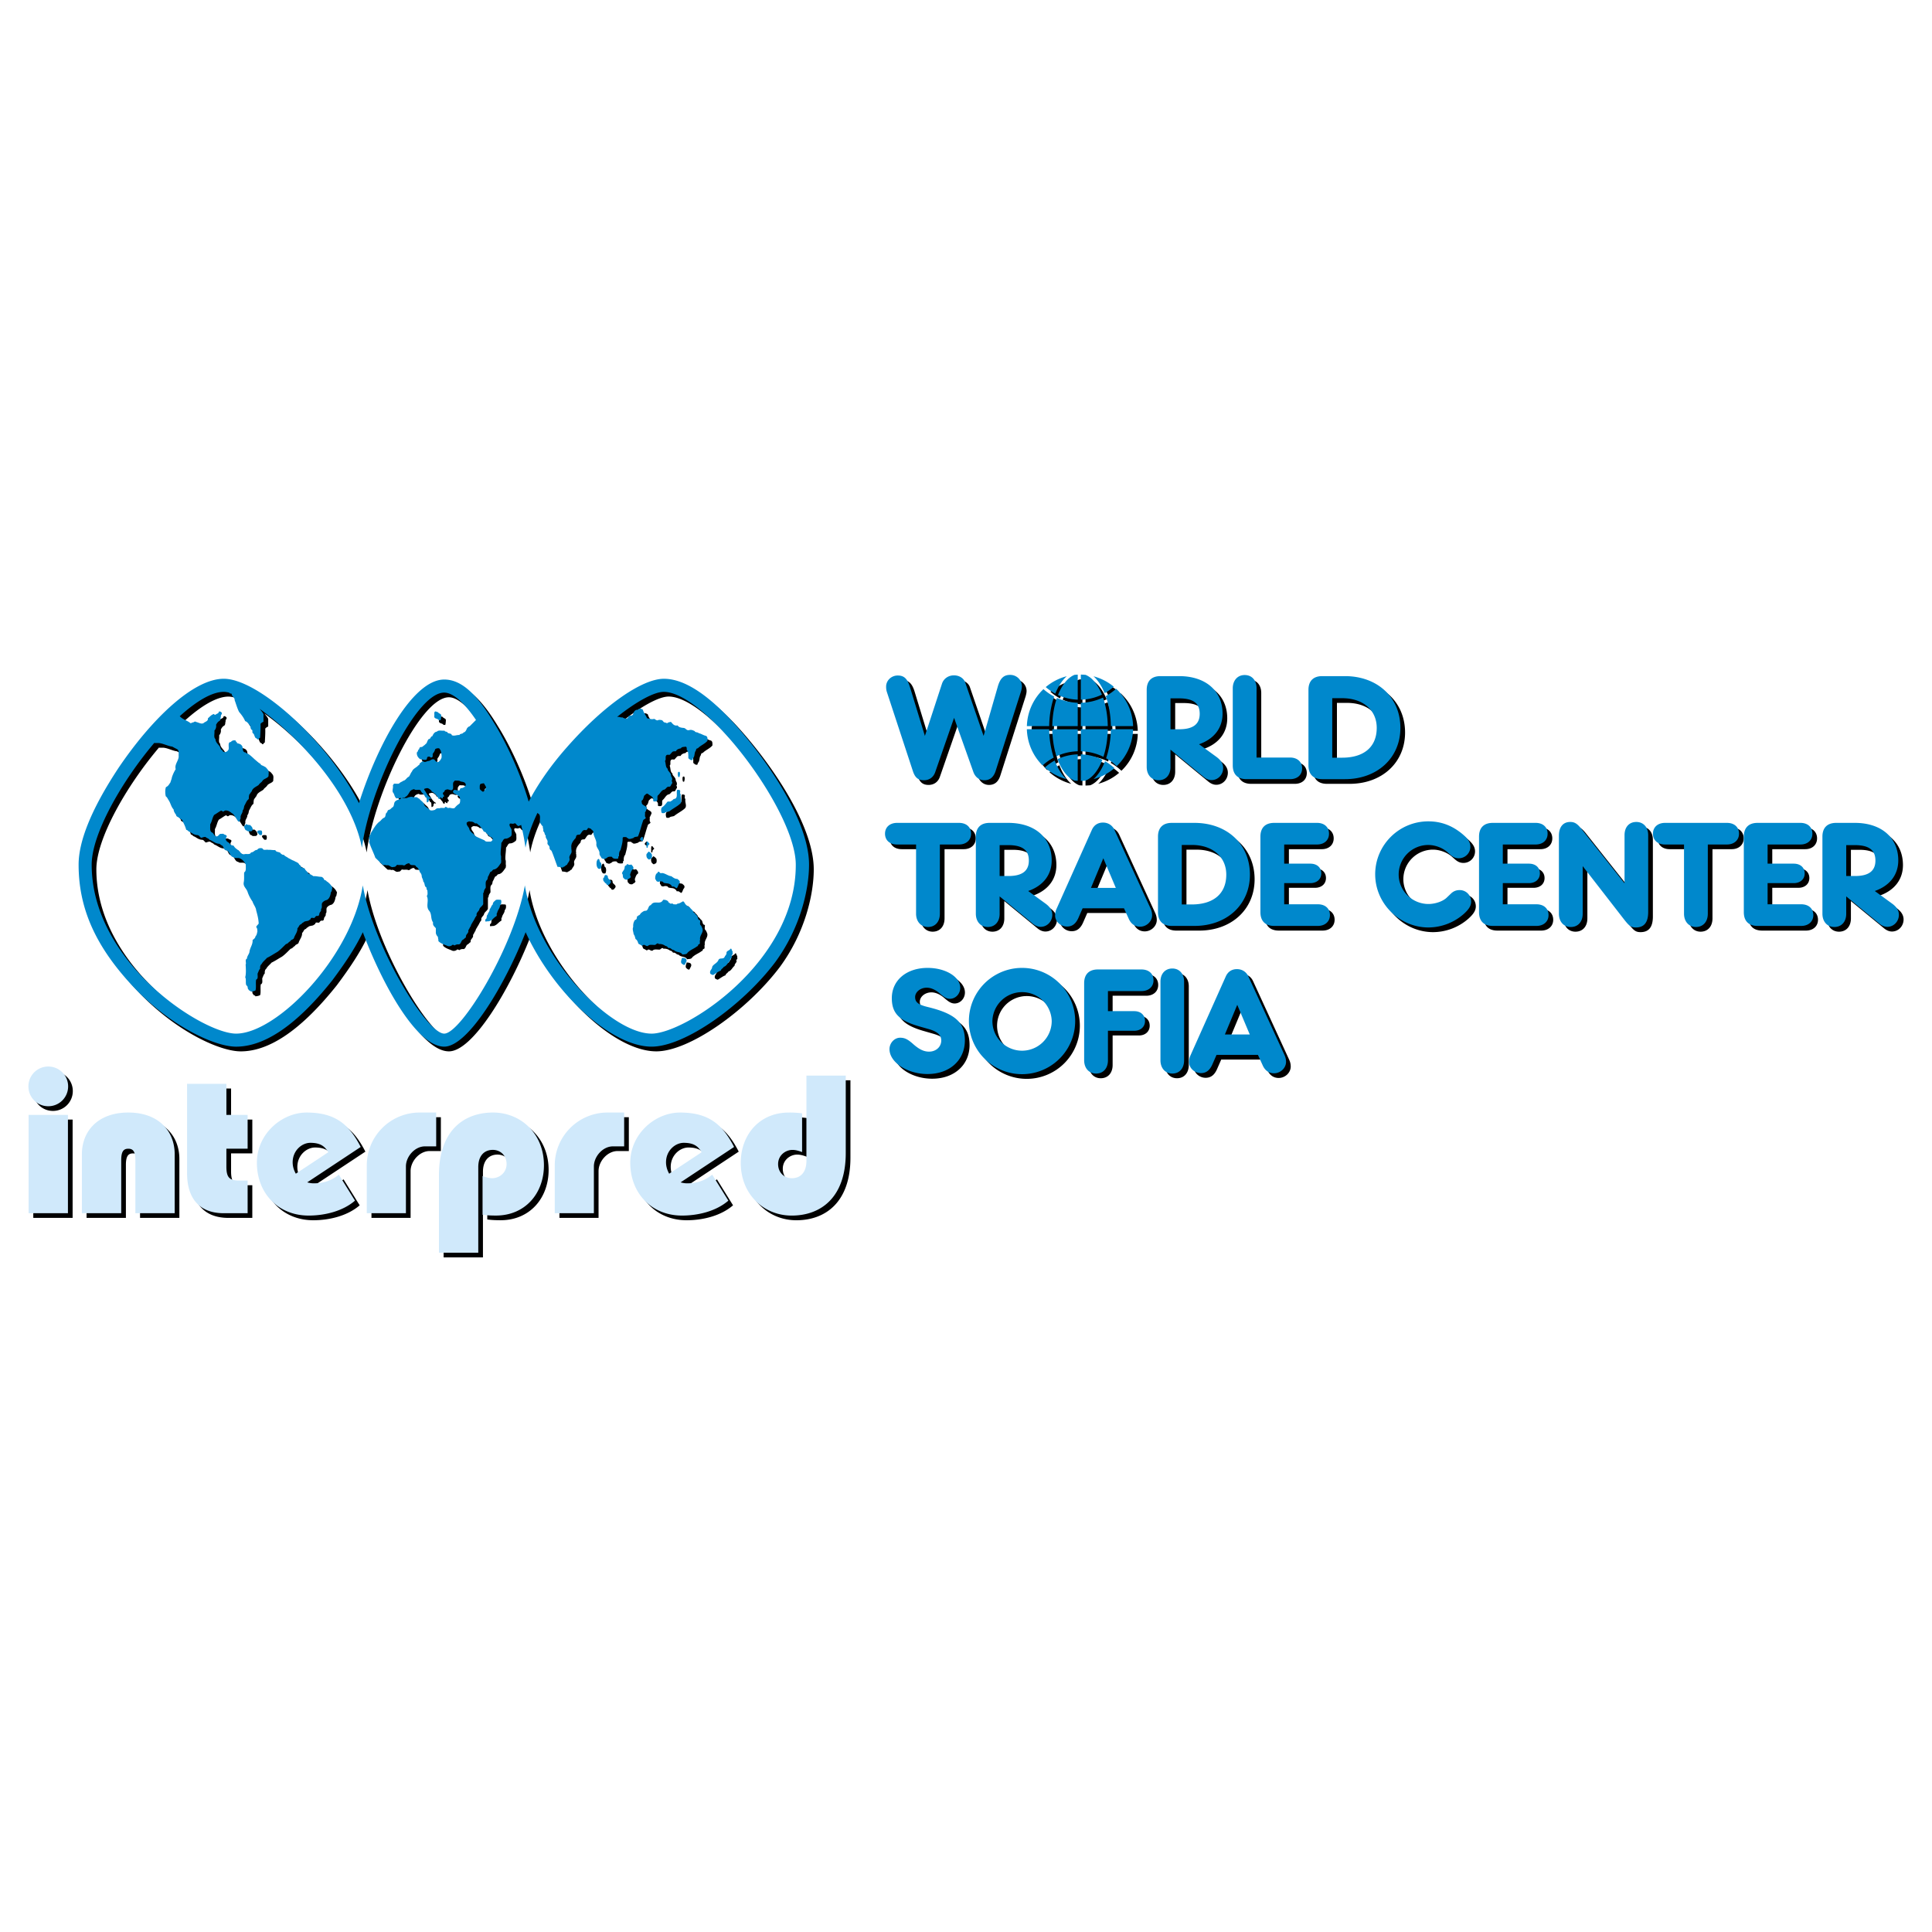 <svg xmlns="http://www.w3.org/2000/svg" width="2500" height="2500" viewBox="0 0 192.756 192.756"><g fill-rule="evenodd" clip-rule="evenodd"><path fill="#fff" d="M0 0h192.756v192.756H0V0z"/><path d="M98.6 73.888l-1.834-5.333c-.154-.432-.601-.709-1.125-.709-.555 0-1.018.324-1.187.817l-1.711 5.225-1.479-4.84c-.264-.878-.602-1.186-1.234-1.186s-1.156.493-1.156 1.11c0 .169.016.354.077.539l2.589 7.876c.216.663.524.925 1.11.925.54 0 .956-.309 1.125-.817l1.881-5.41 1.926 5.41c.186.509.586.817 1.094.817.555 0 .926-.309 1.125-.925l2.529-7.922c.045-.169.092-.354.092-.524 0-.632-.525-1.14-1.172-1.14s-1.002.339-1.248 1.217l-1.402 4.87zM117.248 76.986c0 .817-.477 1.326-1.186 1.326s-1.188-.54-1.188-1.326v-7.691c0-.894.494-1.372 1.373-1.372h1.863c2.637 0 4.332 1.464 4.332 3.745 0 1.434-.848 2.528-2.344 3.052l1.759 1.28c.432.324.646.678.646 1.095 0 .663-.508 1.202-1.154 1.202-.277 0-.541-.108-.818-.339l-3.283-2.697v1.725zm.879-3.761c1.373 0 2.035-.508 2.035-1.541 0-1.063-.662-1.541-2.08-1.541h-.834v3.082h.879zM125.834 76.046v-6.905c0-.817-.479-1.326-1.188-1.326s-1.186.54-1.186 1.326v7.691c0 .894.492 1.372 1.371 1.372h4.346c.74 0 1.203-.432 1.203-1.079s-.479-1.079-1.203-1.079h-3.343zM131.014 69.295c0-.894.492-1.372 1.371-1.372h2.266c3.252 0 5.533 2.127 5.533 5.163 0 2.99-2.297 5.117-5.533 5.117h-2.266c-.895 0-1.371-.493-1.371-1.372v-7.536zm3.359 6.766c2.188 0 3.453-1.079 3.453-2.975 0-1.772-1.373-2.959-3.438-2.959h-1.002v5.934h.987zM94.238 84.723h1.911c.709 0 1.203-.431 1.203-1.079 0-.647-.463-1.079-1.203-1.079h-6.181c-.725 0-1.202.432-1.202 1.079s.462 1.079 1.202 1.079h1.896v6.905c0 .786.493 1.326 1.187 1.326.709 0 1.187-.508 1.187-1.326v-6.905zM100.201 91.628c0 .817-.477 1.326-1.186 1.326s-1.188-.54-1.188-1.326v-7.691c0-.894.494-1.372 1.373-1.372h1.865c2.635 0 4.33 1.464 4.33 3.745 0 1.434-.848 2.528-2.344 3.052l1.758 1.279c.432.323.648.678.648 1.094 0 .663-.51 1.203-1.156 1.203-.277 0-.541-.108-.818-.339l-3.283-2.697v1.726h.001zm.879-3.76c1.373 0 2.035-.509 2.035-1.541 0-1.064-.662-1.542-2.08-1.542h-.834v3.083h.879zM184.666 91.628c0 .817-.479 1.326-1.188 1.326s-1.188-.54-1.188-1.326v-7.691c0-.894.494-1.372 1.373-1.372h1.865c2.635 0 4.33 1.464 4.33 3.745 0 1.434-.848 2.528-2.342 3.052l1.756 1.279c.432.323.648.678.648 1.094 0 .663-.51 1.203-1.156 1.203-.277 0-.539-.108-.816-.339l-3.283-2.697v1.726h.001zm.879-3.76c1.371 0 2.033-.509 2.033-1.541 0-1.064-.662-1.542-2.08-1.542h-.832v3.083h.879zM108.479 91.089l-.432.987c-.262.57-.615.832-1.125.832-.646 0-1.186-.509-1.186-1.109 0-.216.045-.447.154-.679l3.514-7.86c.215-.478.6-.725 1.109-.725.508 0 .924.262 1.141.725l3.607 7.845c.107.231.152.462.152.678 0 .616-.555 1.141-1.201 1.141-.51 0-.91-.277-1.141-.817l-.463-1.017h-4.129v-.001zm2.066-4.994l-1.234 2.959h2.482l-1.248-2.959zM116 83.938c0-.894.494-1.372 1.373-1.372h2.266c3.252 0 5.533 2.127 5.533 5.163 0 2.99-2.297 5.117-5.533 5.117h-2.266c-.895 0-1.373-.493-1.373-1.372v-7.536zm3.361 6.766c2.188 0 3.451-1.079 3.451-2.975 0-1.772-1.371-2.959-3.438-2.959h-1v5.934h.987zM128.594 84.723h3.281c.709 0 1.188-.431 1.188-1.079 0-.647-.463-1.079-1.188-1.079h-4.283c-.879 0-1.373.478-1.373 1.372v7.537c0 .879.479 1.372 1.373 1.372h4.361c.709 0 1.201-.431 1.201-1.079s-.461-1.079-1.201-1.079h-3.359v-2.111h2.604c.648 0 1.094-.385 1.094-.971s-.43-.972-1.094-.972h-2.604v-1.911zM137.672 87.698c0 2.897 2.404 5.302 5.316 5.302a5.37 5.37 0 0 0 3.529-1.356c.51-.462.725-.817.725-1.218 0-.647-.508-1.156-1.141-1.156a1.19 1.19 0 0 0-.893.37l-.402.385c-.4.385-1.17.632-1.818.632-1.633 0-2.975-1.326-2.975-2.944a2.954 2.954 0 0 1 2.943-2.944c.693 0 1.434.278 1.928.724l.262.231c.293.262.539.37.863.37a1.15 1.15 0 0 0 1.156-1.141c0-.462-.232-.817-.832-1.31-1.018-.832-2.111-1.233-3.361-1.233-2.927.002-5.3 2.375-5.3 5.288zM150.402 84.723h3.283c.709 0 1.188-.431 1.188-1.079 0-.647-.463-1.079-1.188-1.079H149.4c-.879 0-1.371.478-1.371 1.372v7.537c0 .879.477 1.372 1.371 1.372h4.361c.709 0 1.203-.431 1.203-1.079s-.463-1.079-1.203-1.079h-3.359v-2.111h2.605c.646 0 1.094-.385 1.094-.971s-.432-.972-1.094-.972h-2.605v-1.911zM162.547 88.592l-4.314-5.441c-.416-.524-.678-.678-1.109-.678-.709 0-1.125.509-1.125 1.372v7.783c0 .786.477 1.326 1.186 1.326s1.188-.508 1.188-1.326v-4.747l4.176 5.379c.463.585.664.74 1.127.74.832 0 1.232-.508 1.232-1.556v-7.661c0-.786-.479-1.31-1.188-1.31s-1.172.509-1.172 1.31v4.809h-.001zM170.855 84.723h1.912c.709 0 1.201-.431 1.201-1.079 0-.647-.463-1.079-1.201-1.079h-6.182c-.725 0-1.201.432-1.201 1.079s.461 1.079 1.201 1.079h1.896v6.905c0 .786.492 1.326 1.186 1.326.709 0 1.188-.508 1.188-1.326v-6.905zM176.82 84.723h3.283c.709 0 1.186-.431 1.186-1.079 0-.647-.461-1.079-1.186-1.079h-4.285c-.879 0-1.371.478-1.371 1.372v7.537c0 .879.477 1.372 1.371 1.372h4.361c.709 0 1.203-.431 1.203-1.079s-.463-1.079-1.203-1.079h-3.359v-2.111h2.605c.646 0 1.094-.385 1.094-.971s-.432-.972-1.094-.972h-2.605v-1.911zM93.02 97.035c-2.112 0-3.576 1.232-3.576 3.02 0 1.496.724 2.236 2.712 2.807l1.017.293c.833.246 1.203.584 1.203 1.125 0 .631-.524 1.109-1.218 1.109-.524 0-1.002-.23-1.619-.787-.508-.445-.817-.6-1.264-.6-.57 0-1.063.523-1.063 1.139 0 1.311 1.772 2.482 3.792 2.482 2.204 0 3.729-1.371 3.729-3.359 0-1.789-.971-2.666-3.714-3.33-.94-.23-1.249-.477-1.249-.986 0-.508.524-.939 1.156-.939.385 0 .802.17 1.202.492.354.293.678.617 1.11.617.57 0 1.033-.494 1.033-1.094.001-1.096-1.463-1.989-3.251-1.989z"/><path d="M107.738 102.336a5.301 5.301 0 1 1-5.301-5.301 5.3 5.3 0 0 1 5.301 5.301zm-8.259 0a2.96 2.96 0 1 0 5.92.003 2.96 2.96 0 0 0-5.92-.003zM111.006 99.346h3.346c.725 0 1.201-.432 1.201-1.078s-.461-1.078-1.201-1.078h-4.348c-.877 0-1.371.477-1.371 1.371v7.691c0 .785.479 1.324 1.188 1.324s1.186-.508 1.186-1.324v-2.943h2.621c.646 0 1.078-.402 1.078-.973 0-.586-.416-.986-1.078-.986h-2.621v-2.004h-.001zM118.605 98.406c0-.785-.479-1.311-1.172-1.311-.709 0-1.186.51-1.186 1.311v7.846c0 .785.477 1.324 1.186 1.324.693 0 1.172-.508 1.172-1.324v-7.846zM121.842 105.713l-.432.986c-.262.57-.615.832-1.125.832-.646 0-1.188-.51-1.188-1.109 0-.217.047-.447.154-.68l3.516-7.859c.215-.479.6-.725 1.109-.725.508 0 .924.262 1.141.725l3.605 7.846c.109.23.154.461.154.678 0 .615-.555 1.141-1.201 1.141-.51 0-.91-.277-1.141-.818l-.463-1.016h-4.129v-.001zm2.066-4.994l-1.234 2.959h2.482l-1.248-2.959zM105.973 76.206c.254.682.592 1.253.994 1.657.229.228.465.388.709.484.105.011.211.017.318.021V75.73a5.104 5.104 0 0 0-2.021.476zM110.406 69.77c-.246-.608-.559-1.121-.93-1.491a2.098 2.098 0 0 0-.699-.48 5.296 5.296 0 0 0-.477-.027v2.503a5.143 5.143 0 0 0 2.106-.505zM109.568 67.943c.043.038.086.076.127.118.391.392.723.93.982 1.566.328-.183.631-.402.91-.649a5.277 5.277 0 0 0-2.019-1.035zM110.99 73.223h-2.689v2.198a5.413 5.413 0 0 1 2.252.554c.265-.798.424-1.741.437-2.752zM111.299 73.223c-.016 1.047-.184 2.043-.473 2.896a5.53 5.53 0 0 1 1.057.781 5.29 5.29 0 0 0 1.633-3.677h-2.217zM105.145 72.915c.016-1.086.197-2.097.5-2.951a5.454 5.454 0 0 1-1.072-.741 5.292 5.292 0 0 0-1.654 3.692h2.226zM105.146 73.223h-2.229a5.29 5.29 0 0 0 1.566 3.614c.336-.305.709-.57 1.111-.784-.276-.838-.434-1.81-.448-2.83zM108.301 70.583v2.332h2.689c-.016-1.038-.184-2.021-.475-2.853a5.426 5.426 0 0 1-2.214.521zM110.719 76.413c-.266.68-.611 1.255-1.023 1.668a3.492 3.492 0 0 1-.129.119 5.283 5.283 0 0 0 2.086-1.092 5.125 5.125 0 0 0-.934-.695zM106.748 78.081c-.426-.427-.781-1.025-1.051-1.736a5.147 5.147 0 0 0-.988.702 5.305 5.305 0 0 0 2.172 1.157 4.967 4.967 0 0 1-.133-.123zM110.449 76.268a5.116 5.116 0 0 0-2.148-.538v2.642c.162-.003.322-.012.48-.028.68-.272 1.27-1.028 1.668-2.076zM111.822 69.185a5.496 5.496 0 0 1-1.031.736c.311.875.49 1.907.508 2.994h2.217a5.288 5.288 0 0 0-1.694-3.73zM105.873 75.917a5.41 5.41 0 0 1 2.121-.495v-2.199h-2.541c.016.973.162 1.897.42 2.694zM105.752 69.674c.299-.739.691-1.338 1.146-1.739-.783.2-1.496.576-2.096 1.082.294.256.612.477.95.657zM107.994 70.582a5.42 5.42 0 0 1-2.078-.484c-.283.824-.447 1.794-.463 2.817h2.541v-2.333zM107.674 67.796c-.244.097-.48.256-.707.482-.377.378-.695.904-.943 1.529a5.127 5.127 0 0 0 1.971.465v-2.499a8.212 8.212 0 0 0-.321.023zM7.245 121.51v-9.809H3.321v9.809h3.924zM5.283 106.875a1.976 1.976 0 0 0-1.981 1.982c0 1.098.883 1.98 1.981 1.98a1.976 1.976 0 0 0 1.981-1.98 1.976 1.976 0 0 0-1.981-1.982zM12.561 121.51v-5.277c0-.863.215-1.158.706-1.158.49 0 .706.295.706 1.158v5.277h3.923v-5.885c0-2.275-1.569-4.16-4.629-4.16-3.061 0-4.63 1.885-4.63 4.16v5.885h3.924zM25.174 111.701h-2.119v-3.1h-3.923v8.906c0 2.805 1.491 4.002 3.648 4.002h2.393v-3.258h-.823c-.98 0-1.295-.293-1.295-1.393v-1.785h2.119v-3.372zM31.765 118.527c.941 0 1.727-.236 2.511-.863l1.609 2.59c-1.197 1.039-2.982 1.49-4.629 1.49-3.021 0-5.159-2.217-5.159-5.277 0-2.883 2.491-5.002 4.963-5.002 2.864 0 4.237 1.178 5.395 3.434l-5.336 3.531c.195.058.411.097.646.097zm1.452-3.099c-.333-.568-.746-.941-1.785-.941-.843 0-1.766.766-1.766 1.941 0 .412.118.785.314 1.139l3.237-2.139zM42.338 111.465a5.266 5.266 0 0 0-5.276 5.277v4.768h3.903v-4.67c0-.98.883-2 1.903-2h1.118v-3.375h-1.648zM48.184 125.451v-8.531c0-1.178.628-1.727 1.451-1.727.746 0 1.374.549 1.374 1.412 0 .883-.746 1.412-1.432 1.412-.333 0-.647-.098-.961-.215v3.863c.412.059.824.078 1.333.078 2.904 0 4.787-2.197 4.787-5.021 0-3.139-2.295-5.258-5.081-5.258-2.923 0-5.395 1.824-5.395 6.238v7.748h3.924v.001zM61.092 111.465a5.267 5.267 0 0 0-5.277 5.277v4.768h3.903v-4.67c0-.98.883-2 1.903-2h1.118v-3.375h-1.647zM69.017 118.527c.942 0 1.726-.236 2.511-.863l1.608 2.59c-1.196 1.039-2.982 1.49-4.63 1.49-3.021 0-5.159-2.217-5.159-5.277 0-2.883 2.491-5.002 4.963-5.002 2.864 0 4.237 1.178 5.394 3.434l-5.335 3.531c.196.058.412.097.648.097zm1.451-3.099c-.333-.568-.745-.941-1.785-.941-.844 0-1.765.766-1.765 1.941 0 .412.118.785.314 1.139l3.236-2.139zM80.924 107.777v8.514c0 1.178-.627 1.727-1.452 1.727-.745 0-1.373-.549-1.373-1.412 0-.883.746-1.412 1.432-1.412.334 0 .647.098.962.215v-3.863a8.905 8.905 0 0 0-1.334-.08c-2.903 0-4.787 2.197-4.787 5.021 0 3.139 2.295 5.258 5.081 5.258 2.923 0 5.395-1.824 5.395-6.238v-7.729h-3.924v-.001zM74.826 73.936c-3.295-3.985-5.977-5.747-8.123-5.747-2.146 0-5.977 2.605-9.731 6.896-1.686 1.916-2.912 3.755-3.755 5.364-.919-3.142-2.375-6.13-3.525-7.969-1.839-3.065-3.371-4.214-4.904-4.214-3.142 0-6.667 6.513-8.506 12.337-3.142-6.207-10.038-12.414-13.486-12.414-2.989 0-7.127 3.908-10.498 8.889-2.836 4.291-3.985 7.433-3.985 9.655 0 4.368 1.686 8.276 5.748 12.49 3.678 3.756 7.892 5.672 9.961 5.672 2.529 0 5.67-1.686 9.579-6.59 1.379-1.84 2.375-3.373 3.065-4.829 1.916 5.135 5.364 11.418 8.123 11.418 2.376 0 6.054-6.131 8.123-11.418 2.759 6.053 8.506 11.418 12.567 11.418 3.295 0 9.042-4.062 12.337-8.43 2.529-3.448 3.372-7.28 3.372-9.732-.002-3.907-3.374-9.194-6.362-12.796zm-26.388 4.722c.127.021.273-.105.357.021.042.168.21.231.147.463-.147.063-.105.378-.357.294-.084-.105-.273-.168-.252-.357 0-.169-.021-.316.105-.421zm-.126 4.162c.042.147.189.168.21.315.168.084.126.336.357.336.231.189.336.441.63.525.021.084.126.084.126.168 0 .126-.105.189-.189.273-.21-.021-.525.063-.63-.126-.315-.147-.652-.273-.946-.441-.168-.273-.525-.379-.589-.736-.084-.21-.294-.315-.252-.589.084-.084.252-.168.357-.105a.554.554 0 0 1 .483.189c.254-.082.254.149.443.191zm17.165 20.772c-4.061 0-11.494-7.586-12.644-14.79-1.073 6.13-6.36 14.79-8.046 14.79-1.762 0-7.05-8.66-8.123-14.79-1.149 7.204-8.583 14.79-12.644 14.79-3.295 0-14.407-7.051-14.407-16.859 0-3.032 2.949-8.256 6.26-12.162 0 .01.001.019-.001.029h.442c.441.042.924.315 1.345.357.168.105.315.168.504.273.168.126.126.379.126.61.063.483-.441.862-.294 1.367a3.674 3.674 0 0 0-.379.82c-.021.168-.105.336-.147.505-.126.168-.21.378-.441.462-.105.252-.084.672-.021.925.126.084.189.231.252.336.231.315.273.715.526.967.021.231.147.399.252.546 0 .168.168.189.272.273.105.042.189.168.273.189.084.042.105.126.126.21.126.252.252.505.336.82.168.021.21.188.378.21.21.126.42.294.714.315.21 0 .253.189.4.273.126-.021.252-.105.441-.084.105.126.294.126.378.273.357.127.567.379.946.4.147.021.189.147.336.189.168.147.147.484.463.484.315.147.315.63.673.672.147.168.504 0 .672.147.252.105.42.357.547.589-.021.294.063.652-.168.777-.021.337.021.694-.042.988-.084.441.294.61.4 1.009.125.357.294.652.483.925.083.294.336.567.357.862.126.462.231.841.252 1.325-.084.125-.211.21-.252.357.126.105.105.252.126.42-.042.168-.063.379-.189.483-.021.168-.147.273-.294.379.042.462-.273.756-.316 1.219-.062.231-.231.378-.252.651-.21.085-.063.357-.105.548h-.021c.021.398.063.945-.042 1.303.126.211 0 .609.126.82.189.062.063.357.231.42 0 .125.189.062.189.189.189-.021.357-.043.483-.127.084-.314 0-.736.063-1.072.231-.084.126-.398.147-.609.084-.168.126-.357.252-.482-.021-.189.021-.379.147-.463.126-.252.357-.4.525-.609.357-.169.694-.4 1.03-.589.336-.231.631-.567.883-.799.189-.021.252-.21.42-.273.063-.189.336-.147.379-.357.105-.315.357-.568.336-.946.147-.105.147-.294.315-.379.126-.021.126-.168.252-.168.105-.168.357-.147.547-.21.042-.062.189-.084.21-.189.042-.168.252-.042.378-.084.084-.083.126-.231.316-.189.125 0 .147-.105.167-.189 0-.21.231-.252.168-.505.168-.147 0-.504.147-.651a.77.77 0 0 1 .442-.252c.273-.147.357-.484.399-.778.126-.105.084-.294.147-.42-.105-.294-.336-.526-.589-.673-.063-.147-.252-.063-.252-.231-.062-.084-.147-.189-.273-.21-.273 0-.484-.084-.778-.063a2.096 2.096 0 0 0-.525-.273c-.063-.21-.294-.294-.337-.483-.062-.063-.189-.042-.252-.126-.21.042-.105-.231-.294-.253-.084-.252-.357-.273-.525-.399-.21-.063-.379-.189-.567-.273-.147-.126-.337-.168-.463-.336-.126.042-.189-.063-.273-.084-.084-.252-.462-.105-.567-.378-.231.021-.463-.042-.673-.021-.272-.063-.483.105-.609-.147-.21-.063-.42-.021-.525.147-.273 0-.337.252-.609.252-.105.273-.484.105-.694.189a.45.45 0 0 1-.399-.231c-.189-.231-.504-.336-.631-.61-.105-.063-.273-.042-.357-.147-.084-.21-.336-.21-.42-.441-.063-.147.042-.252.084-.378-.042-.105-.168-.147-.273-.168-.063-.126-.252-.042-.378-.062-.147.062-.21.273-.399.252-.231-.042-.231-.273-.399-.379-.294-.104-.189-.504-.21-.819.189-.315.21-.673.399-.946.231-.126.441-.294.673-.42.063-.021.105.021.147.063.147.083.189-.105.315-.084.336-.021.504.21.735.336.21.231.336.504.526.757.252.105.126-.231.252-.294-.084-.357.21-.504.189-.799.126-.126.126-.294.168-.462.147-.231.21-.505.442-.672.021-.189 0-.379.105-.526.084-.042.084-.168.189-.231.084-.357.442-.462.694-.652.105-.189.294-.252.399-.441.147-.189.484-.231.588-.441 0-.273.063-.442-.062-.631-.105-.126-.21-.294-.378-.336-.105-.105-.316-.084-.358-.252-.504-.294-.841-.778-1.282-1.031-.147 0-.168-.147-.295-.126-.294-.105-.125-.504-.294-.672-.105-.168-.315-.189-.483-.252.021-.147-.147-.105-.126-.252-.168-.042-.357-.021-.483.147-.357 0-.147.526-.231.757-.084.147-.21.252-.378.252-.084-.021-.231-.042-.231-.189-.126-.021-.168-.126-.21-.252-.105-.295-.484-.484-.484-.862-.21-.168-.062-.568-.104-.841a.689.689 0 0 0 .168-.589c.104-.168.168-.294.336-.378.147-.105.084-.315.147-.441-.042-.189.147-.21.084-.379-.063-.063-.147-.168-.294-.105 0 .189-.21.189-.315.295-.063.042-.147 0-.168-.063-.253.063-.421.273-.61.441.042.294-.273.315-.42.463-.231.147-.505-.063-.757-.105-.147-.126-.189.063-.358.042-.042.042-.126.063-.189.084-.314-.277-.773-.36-1.08-.703 1.635-1.481 3.198-2.429 4.386-2.429.164 0 .354.03.563.085.022.124.188.041.23.125.021.273.315.336.294.609.147.399.252.799.441 1.178.231.273.462.567.61.925.231.063.315.273.483.421.063.126.042.294.126.42.189.021.063.252.147.357.168.084.147.295.252.421.021.126.168.062.21.189.126.104.147-.127.273-.147.021-.463.063-.946.042-1.388a.693.693 0 0 1 .295-.21v-.764c-.091-.193-.241-.358-.387-.532 3.894 2.757 9.162 8.447 10.211 13.859.767-5.9 5.364-15.479 8.199-15.479.925 0 2.057 1.077 3.181 2.731l-.013.009-.631.63c-.126.021-.189.126-.252.189-.084.189-.147.378-.357.42-.063.168-.336.084-.399.252-.294-.021-.505.126-.757.021-.063-.252-.379-.105-.462-.315-.084-.063-.232-.021-.274-.147-.252.042-.609-.084-.757.105-.252.021-.378.273-.462.462-.189 0-.147.295-.357.273-.105.126-.147.252-.21.42-.105.063-.189.21-.315.252-.063.105-.189.147-.315.126-.063.063-.105.126-.105.21-.147.063-.105.273-.231.315-.042.315.126.547.336.694.189 0 .315.084.525.063.231 0 .063-.315.294-.315.147-.063.168.105.294.084.21-.042.084-.294.147-.4.105-.126.189-.273.231-.441a.506.506 0 0 1 .315-.084c.147-.021.147.147.231.21.042.231.126.462.084.736a.895.895 0 0 1-.315.42c-.21.063-.294-.147-.42-.252-.231-.084-.337.105-.526.147-.168 0-.336.147-.483.084-.189-.126-.273.084-.42.147-.021.084-.042.189-.147.21-.189.231-.526.315-.631.61-.147.168-.189.378-.315.525-.232.084-.294.357-.547.399-.126.105-.336.147-.441.295-.21.021-.294 0-.484 0-.063.042-.063.126-.126.147.063.273-.084.484 0 .715.168.168.147.442.336.589.063.042.147.021.189-.021.105.084.189-.042.295.021v.042c-.21.105-.484.126-.631.336-.105.168-.042.463-.252.546-.105.084-.189.21-.315.231-.126.021-.168.148-.189.253-.231.105-.084.441-.316.547-.209.083-.315.315-.504.42-.378.336-.567.736-.841 1.156.063.147-.168.126-.084.273-.168.147.062.336-.063.525.168.589.441 1.072.63 1.619.252.231.505.504.757.715.105.021.273-.021.357.042.336-.105.379.273.736.147.189.021.21-.147.336-.21.189.063.463-.021.631.063.105.021.189-.063.252-.126.105-.021.231-.147.357-.042.084.273.568 0 .631.294.21.105.315.315.378.547.105.105.168.21.189.378 0 .21.147.315.147.547.147.126.126.357.21.525.189.042.063.273.21.358 0 .189.063.441-.063.567.252.504-.147 1.051.252 1.493.273.357.105.757.378 1.156-.063.273.126.399.273.568v.483a.682.682 0 0 0 .21.379c0 .168.063.273.042.42.252.273.631.357.946.504a.495.495 0 0 0 .462-.126c.105-.021.147.042.21.063a.602.602 0 0 1 .441-.105c.231-.084.189-.336.378-.462.147-.063.189-.189.315-.231-.062-.336.315-.399.231-.715.105-.126.147-.294.252-.42.021-.168.147-.294.21-.441.147-.189.21-.441.378-.61-.084-.315.252-.42.273-.652.084-.189.273-.273.378-.483v-1.114l.063-.063c0-.21.105-.336.189-.462.021-.252-.063-.568.084-.736.126-.084.105-.252.147-.378.105-.147.147-.336.252-.483.168 0 .168-.231.378-.231.315-.084.462-.378.652-.631.042-.063 0-.168.042-.21-.063-.189.021-.441-.063-.61-.021-.441.063-.799.063-1.198.147-.126.168-.378.379-.42.21.021.399-.105.567-.231.147-.126.063-.421.084-.631-.042-.189-.189-.315-.21-.483-.021-.315.294-.063.441-.168.231-.084.21.168.378.21.063.126.168-.042.273-.021.019-.019.04-.037.061-.055.195.799.345 1.567.438 2.282.225-1.158.644-2.329 1.199-3.48a.28.28 0 0 0 .111.097c.252.189.063.63.147.925.126.105.126.231.273.315-.021.189.084.294.042.505.168.083.105.336.252.42-.062.315.253.399.169.736-.021.21.188.231.21.441-.021.168.084.273.189.336.231.525.399 1.093.609 1.619.21-.021.357.063.525.063 0-.021.021-.021.021-.063.189 0 .231-.168.399-.21.063-.231.336-.357.231-.693-.021-.295.294-.42.21-.757.042-.084-.063-.126 0-.189-.084-.441.147-.715.357-.967.104-.063.084-.231.147-.315s.189-.084.316-.084c.21-.147.252-.567.63-.442.063-.021.147-.083.168-.168.063-.126.189 0 .294 0 .084.147.315.189.273.42.042.441.357.736.294 1.177.021.357.357.568.315.904 0 .189.147.273.189.42.063.084.189.084.294.126.084-.021.169-.084.252-.105.084-.147.336-.147.504-.126.105.21.337.21.568.189.147-.021 0-.231.147-.252-.021-.252.021-.484.147-.61.105-.421.231-.799.21-1.198.042-.168.231-.063.358-.105.042.042.042.105.125.084.126.21.399.063.589.021.105-.147.315-.105.462-.168.21-.504.316-1.03.505-1.556.021-.168.252-.147.273-.315-.147-.105-.042-.357-.084-.525.105-.084.084-.21.168-.294.126-.4-.546-.336-.484-.736-.042-.021-.021-.105 0-.147.168-.084.168-.336.253-.505.125-.063.168-.231.357-.168.189.21.61.252.526.673.021.126.189.083.294.083.252-.083.042-.462.189-.609.21-.168.294-.441.547-.547.252-.021.273-.294.504-.315.252.063.231-.231.357-.315.042-.126-.021-.189-.042-.294.105-.084.021-.231.021-.315-.126-.105-.063-.336-.189-.441-.084-.168-.231-.21-.231-.42-.231-.147-.168-.526-.273-.778.147-.126 0-.399.126-.547.063-.105.21-.062.336-.062.126-.105.21-.253.336-.337.105-.021.21-.021.294-.021.084-.189.273-.252.505-.294.062-.168.315-.126.462-.168.146.042.146.168.126.294.189.21.168.526.168.862.105.084.189.189.336.189.084 0 .126-.084.105-.168.21-.168.147-.462.252-.694.105-.105.042-.315.252-.315.273-.294.715-.442.967-.757 0-.189.021-.399-.147-.483-.273-.063-.504-.231-.735-.273-.105-.126-.336-.042-.399-.21-.168-.063-.294-.147-.504-.105-.336.105-.357-.21-.631-.21-.23-.021-.462-.063-.567-.252-.336.084-.483-.147-.652-.337-.126-.021-.168.042-.294.042-.084.168-.252-.021-.378 0-.084-.042-.126-.126-.189-.189-.084-.063-.231-.063-.378-.063-.168.126-.315-.042-.441-.105-.252.084-.504-.021-.715-.063-.126-.315-.357-.568-.42-.862-.105-.042-.252-.147-.357-.063-.126-.021-.126.147-.252.084-.231.042-.337.294-.379.484-.105.105-.231.126-.399.105-.063.084-.063.231-.189.273-.168.042-.336-.021-.463-.105-.189.042-.294-.083-.504-.042-.006-.003-.011-.008-.017-.012 1.946-1.544 3.692-2.489 4.637-2.489 4.215 0 13.181 11.954 13.181 17.241-.005 9.806-11.116 16.857-14.411 16.857zM45.832 79.667c.189.063.357.168.504.315.042.189.084.526-.042.673a1.782 1.782 0 0 0-.462.42c-.231.126-.441-.084-.673.021-.042-.063-.147-.105-.231-.126-.063 0-.063.063-.105.105-.167.021-.378-.042-.504.042-.189-.042-.357.021-.442.146-.168.042-.357.105-.525.021-.147-.189-.462-.294-.568-.547-.063-.273-.315-.357-.462-.567-.105-.042-.168-.105-.273-.168-.147-.021-.337.042-.463-.042-.189 0-.378.042-.525.126-.168 0-.336.021-.463.021.042-.084.252 0 .294-.126.273-.105.357-.399.526-.609a.7.7 0 0 1 .378-.168c.147.189.61-.084.673.21.126.21.357.336.42.589.315 0-.021.819.357.399-.021-.104.021-.168.063-.231.063-.105.168.084.189-.063-.378-.189-.462-.526-.715-.862 0-.126.168-.105.273-.147.21 0 .315.147.463.252-.021.168.189.084.21.231.189.063.273.252.399.379.063.062.042.189.147.21.189.084.021-.21.189-.147.042.042.042.084.105.105.147.021 0-.21.189-.168.084-.147-.168-.21-.084-.421.168-.042.126-.273.294-.273.231-.168.567.252.694-.104.062-.252-.084-.61.126-.736.021-.042.042-.084.105-.084.168.021.399-.021.504.084.21.063.462.042.525.273.084.147-.105.168-.084.273-.147.063-.231.147-.399.126-.084.063-.084.168-.147.231-.21.021-.378-.084-.546-.042 0 .084-.084.084-.084.147.002.106.086.19.17.232z"/><path d="M44.233 72.309c.063.021.168.042.21-.021.021-.147.042-.294.042-.483-.063-.147-.252-.147-.336-.294-.105 0-.147-.063-.252-.063-.168.063-.063.315-.104.462-.022.315.335.21.44.399zM68.263 77.964c.042-.147.084-.357 0-.483-.062-.021-.125 0-.147.042a.78.78 0 0 0 .021.441c.022.042.106.042.126 0zM66.771 81.58c.126-.126.315-.104.483-.167.336-.274.778-.484 1.072-.757.252-.252-.021-.588.063-.946-.126-.042-.042-.231-.063-.357-.063-.105-.189-.084-.294-.084-.126.294.105.778-.252.904-.147-.021-.189.168-.336.189-.062.147-.294.021-.399.105-.147.189-.315.42-.526.546-.126.105-.105.42-.021.567a.6.6 0 0 0 .273 0zM25.417 82.778c-.168 0-.294-.021-.399-.105-.021.147-.21.147-.189.315.063.126.084.336.273.336.084.147.294.062.441.084.063-.063.168-.105.126-.252-.02-.167-.146-.273-.252-.378zM26.195 83.346c-.042.042-.063.084-.042.168.063.084.147.189.231.273.062-.021.147.021.189-.021a.49.49 0 0 0 0-.42.582.582 0 0 0-.378 0zM64.542 84.397c.063-.021.063-.126.105-.168l-.063-.252c-.126-.063-.168.105-.252.168-.042.126.126.189.21.252zM65.068 85.049c.042-.063.021-.168.063-.231.021-.063.168-.084.126-.189-.105-.063-.126-.231-.252-.21-.063.147-.021.336-.042.525 0 .063.021.126.105.105zM65.152 86.184c.126.126.168-.063.294-.042.084-.126.084-.315.042-.462a.855.855 0 0 0-.294-.252 1.446 1.446 0 0 0-.231.273c-.021.231.042.399.189.483zM60.232 86.184c-.021-.042-.105 0-.126.021-.042.063-.084.126-.105.21-.042.273-.021.589.189.736.063-.021.168.021.21-.021a.718.718 0 0 0 .021-.589c-.147-.041-.105-.252-.189-.357zM63.66 87.151c.042-.189-.084-.294-.189-.42-.021 0-.084-.021-.105.021-.084 0-.168 0-.231-.042-.146-.126-.125.147-.294.126-.063.105-.042.252-.105.378-.062.126-.189.231-.21.399.147.126.021.399.189.483.084.126.21.147.378.126.105-.104.273-.126.316-.294-.084-.021-.021-.147-.084-.189.082-.21.124-.462.335-.588zM65.951 88.35c.021.042.084.063.126.084.063 0 .147.021.189-.021a.532.532 0 0 1 .357.042c.042.147.231.105.357.147.252 0 .462.126.547.336.231-.084.294.126.462.147.147-.168.126-.336.273-.483.105-.252-.084-.315-.21-.441-.273 0-.42-.147-.61-.273-.315-.021-.63-.316-.946-.316-.105.042-.189 0-.231-.083-.168-.168-.168.126-.315.147a.89.89 0 0 0-.105.546.439.439 0 0 1 .106.168zM61.116 87.929c-.021-.063-.063-.147-.147-.147-.252-.084-.147.231-.315.294-.021.168 0 .315.126.378.021.147.211.126.231.294.231.084.294-.105.399-.231.063-.272-.316-.294-.294-.588zM50.436 90.242c-.168 0-.378-.042-.504.021-.147.147-.294.21-.294.441-.168.126-.168.336-.315.462.021.231-.168.357-.21.568-.147.084-.021.357-.188.442-.063.042-.042.168-.022.23.042 0 .126.021.126-.021.483.063.652-.357.988-.526.042-.105-.042-.273.063-.315.021-.273.273-.441.273-.735.127-.126.147-.294.127-.484l-.044-.083zM70.555 93.122a2.177 2.177 0 0 0-.147-.316c-.168-.084-.063-.336-.084-.525-.273-.021-.189-.336-.336-.483-.126-.084-.189-.252-.337-.315-.042-.189-.21-.294-.315-.42-.063-.147-.294-.127-.378-.295-.168-.084-.168-.294-.337-.378-.188.083-.336.231-.567.231-.063.126-.273.063-.42.063-.042-.126-.189-.042-.294-.063-.063-.084-.21-.105-.21-.231a.69.69 0 0 0-.505-.147c-.273.568-.904-.021-1.219.525-.294.063-.21.463-.483.568-.21-.021-.336.105-.484.21-.105.084-.126.252-.294.252 0 .105-.189.063-.125.21-.042.105-.042.231-.189.231-.147.189-.21.42-.189.715-.105.231.021.462.042.715.105.126.147.315.189.483.063.042.126.084.147.147.105.105.084.273.189.357.105.042.189.084.273.147.021 0 .105.042.105-.021.21-.147.294.126.525.063.147-.189.483-.084.715-.105.105-.042.147-.147.273-.147.042-.021.063.021.084.063a.918.918 0 0 1 .673.189c.126 0 .231.105.294.21.273-.063.315.21.546.189.273.294.651.126.862.462.168-.042.42 0 .505-.189.294-.294.652-.399.946-.63.105-.021.105-.126.147-.21.252.021.062-.336.168-.441-.107-.42.356-.715.23-1.114zM73.562 95.582c-.021-.126.021-.105-.021-.231-.105-.063-.042-.273-.189-.231-.105.21-.42.189-.399.442 0 .168-.147.252-.189.378-.126.274-.484.042-.61.294-.126.336-.483.399-.631.694 0 .273-.294.357-.189.672.063.084.168.105.273.146.273-.146.483-.336.778-.441.021-.168.231-.23.294-.377.295-.084.378-.4.61-.568 0-.21.168-.273.21-.462-.126-.148.126-.19.063-.316zM68.516 96.023c-.042.168-.189.441-.021.588.105.064.189.189.315.084.042-.168.231-.314.126-.525-.084-.125-.252-.125-.42-.147z"/><path d="M98.133 73.421l-1.834-5.333c-.154-.431-.602-.708-1.125-.708-.555 0-1.017.323-1.187.817l-1.711 5.225-1.479-4.84c-.262-.879-.601-1.187-1.233-1.187-.632 0-1.156.493-1.156 1.109 0 .169.015.354.077.54l2.589 7.876c.216.663.524.925 1.11.925.54 0 .956-.309 1.125-.817l1.88-5.41 1.927 5.41c.186.508.586.817 1.094.817.555 0 .926-.309 1.125-.925l2.527-7.922a2.05 2.05 0 0 0 .094-.524c0-.632-.525-1.141-1.172-1.141-.648 0-1.002.339-1.248 1.217l-1.403 4.871zM116.781 76.519c0 .817-.477 1.326-1.186 1.326s-1.188-.54-1.188-1.326v-7.691c0-.894.494-1.371 1.371-1.371h1.865c2.637 0 4.332 1.464 4.332 3.745 0 1.434-.848 2.528-2.344 3.052l1.758 1.279c.432.324.646.678.646 1.094 0 .663-.508 1.202-1.154 1.202-.279 0-.541-.108-.818-.339l-3.283-2.697v1.726h.001zm.879-3.761c1.373 0 2.035-.509 2.035-1.542 0-1.063-.662-1.541-2.08-1.541h-.834v3.083h.879zM125.367 75.579v-6.905c0-.817-.479-1.326-1.188-1.326s-1.186.54-1.186 1.326v7.691c0 .895.492 1.372 1.371 1.372h4.346c.74 0 1.203-.432 1.203-1.079s-.479-1.079-1.203-1.079h-3.343zM130.545 68.828c0-.894.494-1.371 1.373-1.371h2.266c3.252 0 5.533 2.126 5.533 5.163 0 2.99-2.297 5.117-5.533 5.117h-2.266c-.895 0-1.373-.493-1.373-1.372v-7.537zm3.361 6.766c2.188 0 3.451-1.079 3.451-2.975 0-1.772-1.371-2.959-3.436-2.959h-1.002v5.934h.987zM93.771 84.256h1.911c.709 0 1.203-.432 1.203-1.079s-.463-1.078-1.203-1.078h-6.181c-.724 0-1.202.431-1.202 1.078s.462 1.079 1.202 1.079h1.896v6.905c0 .787.493 1.326 1.187 1.326.709 0 1.187-.508 1.187-1.326v-6.905zM99.734 91.161c0 .817-.477 1.326-1.186 1.326s-1.188-.539-1.188-1.326V83.47c0-.894.494-1.371 1.371-1.371h1.865c2.637 0 4.332 1.463 4.332 3.745 0 1.434-.848 2.528-2.344 3.052l1.758 1.279c.432.323.646.678.646 1.094 0 .663-.508 1.202-1.156 1.202-.277 0-.539-.107-.816-.339l-3.283-2.697v1.726h.001zm.879-3.761c1.373 0 2.035-.508 2.035-1.541 0-1.063-.662-1.542-2.08-1.542h-.834V87.4h.879zM184.199 91.161c0 .817-.479 1.326-1.188 1.326s-1.188-.539-1.188-1.326V83.47c0-.894.494-1.371 1.373-1.371h1.863c2.637 0 4.332 1.463 4.332 3.745 0 1.434-.848 2.528-2.342 3.052l1.756 1.279c.432.323.648.678.648 1.094 0 .663-.51 1.202-1.156 1.202-.277 0-.539-.107-.816-.339l-3.283-2.697v1.726h.001zm.879-3.761c1.371 0 2.033-.508 2.033-1.541 0-1.063-.662-1.542-2.08-1.542h-.832V87.4h.879zM108.012 90.622l-.432.986c-.262.57-.615.833-1.125.833-.646 0-1.188-.509-1.188-1.11 0-.216.047-.447.154-.678l3.516-7.86c.215-.478.6-.725 1.109-.725.508 0 .924.262 1.141.725l3.605 7.845c.109.231.154.462.154.678 0 .617-.555 1.141-1.201 1.141-.51 0-.91-.277-1.141-.817l-.463-1.017h-4.129v-.001zm2.066-4.994l-1.234 2.959h2.482l-1.248-2.959zM115.533 83.47c0-.894.494-1.371 1.371-1.371h2.266c3.254 0 5.535 2.126 5.535 5.163 0 2.99-2.297 5.117-5.535 5.117h-2.266c-.893 0-1.371-.493-1.371-1.372V83.47zm3.36 6.767c2.189 0 3.453-1.079 3.453-2.975 0-1.773-1.371-2.96-3.438-2.96h-1.002v5.935h.987zM128.125 84.256h3.283c.709 0 1.188-.432 1.188-1.079s-.463-1.078-1.188-1.078h-4.283c-.879 0-1.373.477-1.373 1.371v7.537c0 .878.479 1.372 1.373 1.372h4.361c.709 0 1.201-.431 1.201-1.079s-.461-1.079-1.201-1.079h-3.361V88.11h2.605c.648 0 1.094-.385 1.094-.971s-.43-.972-1.094-.972h-2.605v-1.911zM137.203 87.231c0 2.897 2.406 5.302 5.318 5.302a5.37 5.37 0 0 0 3.529-1.356c.51-.462.725-.817.725-1.217 0-.647-.508-1.156-1.141-1.156-.324 0-.615.093-.893.37l-.402.385c-.4.386-1.17.633-1.818.633-1.633 0-2.975-1.326-2.975-2.944a2.953 2.953 0 0 1 2.943-2.944c.693 0 1.434.278 1.928.725l.262.231c.293.262.539.37.863.37.631 0 1.156-.508 1.156-1.14 0-.462-.232-.817-.834-1.311-1.016-.832-2.111-1.232-3.359-1.232-2.927-.002-5.302 2.371-5.302 5.284zM149.936 84.256h3.283c.709 0 1.186-.432 1.186-1.079s-.461-1.078-1.186-1.078h-4.285c-.879 0-1.371.477-1.371 1.371v7.537c0 .878.477 1.372 1.371 1.372h4.361c.709 0 1.203-.431 1.203-1.079s-.463-1.079-1.203-1.079h-3.359V88.11h2.605c.646 0 1.094-.385 1.094-.971s-.432-.972-1.094-.972h-2.605v-1.911zM162.08 88.125l-4.314-5.44c-.416-.524-.68-.678-1.109-.678-.709 0-1.125.508-1.125 1.372v7.783c0 .787.477 1.326 1.186 1.326s1.188-.508 1.188-1.326v-4.747l4.176 5.379c.463.585.664.74 1.125.74.834 0 1.234-.508 1.234-1.557v-7.66c0-.786-.479-1.31-1.188-1.31s-1.172.508-1.172 1.31v4.808h-.001zM170.389 84.256h1.912c.707 0 1.201-.432 1.201-1.079s-.463-1.078-1.201-1.078h-6.182c-.725 0-1.203.431-1.203 1.078s.463 1.079 1.203 1.079h1.896v6.905c0 .787.492 1.326 1.186 1.326.709 0 1.188-.508 1.188-1.326v-6.905zM176.354 84.256h3.283c.709 0 1.186-.432 1.186-1.079s-.461-1.078-1.186-1.078h-4.285c-.879 0-1.371.477-1.371 1.371v7.537c0 .878.477 1.372 1.371 1.372h4.361c.709 0 1.203-.431 1.203-1.079s-.463-1.079-1.203-1.079h-3.359V88.11h2.604c.648 0 1.096-.385 1.096-.971s-.432-.972-1.096-.972h-2.604v-1.911zM92.553 96.567c-2.112 0-3.576 1.233-3.576 3.021 0 1.496.724 2.236 2.713 2.807l1.017.291c.832.248 1.202.586 1.202 1.125 0 .633-.524 1.111-1.218 1.111-.524 0-1.001-.232-1.619-.787-.508-.447-.816-.602-1.264-.602-.57 0-1.063.525-1.063 1.141 0 1.311 1.772 2.482 3.792 2.482 2.204 0 3.729-1.371 3.729-3.359 0-1.789-.971-2.668-3.714-3.33-.94-.23-1.249-.479-1.249-.986s.524-.939 1.156-.939c.385 0 .801.168 1.202.492.354.293.678.617 1.109.617.57 0 1.033-.494 1.033-1.094.002-1.096-1.462-1.99-3.25-1.99zM107.271 101.869a5.301 5.301 0 1 1-10.604 0 5.302 5.302 0 1 1 10.604 0zm-8.259 0a2.958 2.958 0 1 0 5.918 0 2.96 2.96 0 0 0-5.918 0zM110.539 98.879h3.346c.725 0 1.201-.432 1.201-1.078 0-.648-.463-1.078-1.201-1.078h-4.348c-.877 0-1.371.477-1.371 1.371v7.691c0 .785.479 1.324 1.188 1.324s1.186-.508 1.186-1.324v-2.945h2.621c.646 0 1.078-.4 1.078-.971 0-.586-.416-.986-1.078-.986h-2.621v-2.004h-.001zM118.139 97.939c0-.787-.479-1.311-1.172-1.311-.709 0-1.188.51-1.188 1.311v7.846c0 .785.479 1.324 1.188 1.324.693 0 1.172-.508 1.172-1.324v-7.846zM121.375 105.244l-.432.986c-.262.57-.617.834-1.125.834-.648 0-1.188-.51-1.188-1.111 0-.215.047-.445.154-.678l3.514-7.859c.217-.479.602-.725 1.111-.725.508 0 .924.262 1.141.725l3.605 7.844c.107.232.154.463.154.68 0 .615-.555 1.141-1.201 1.141-.51 0-.91-.279-1.141-.818l-.463-1.018h-4.129v-.001zm2.066-4.992l-1.234 2.959h2.482l-1.248-2.959zM105.506 75.739c.254.681.59 1.253.994 1.657.229.228.465.388.709.483.105.011.211.017.316.022v-2.638a5.111 5.111 0 0 0-2.019.476zM109.938 69.303c-.244-.608-.557-1.121-.928-1.491a2.098 2.098 0 0 0-.699-.48 5.74 5.74 0 0 0-.477-.027v2.503a5.118 5.118 0 0 0 2.104-.505zM109.102 67.476c.043.038.084.077.127.118.391.392.723.93.982 1.565.326-.183.631-.401.91-.648a5.3 5.3 0 0 0-2.019-1.035zM110.523 72.756h-2.689v2.198a5.42 5.42 0 0 1 2.252.554c.264-.799.424-1.74.437-2.752zM110.832 72.756c-.016 1.047-.184 2.042-.475 2.896.379.214.734.477 1.059.781a5.29 5.29 0 0 0 1.633-3.677h-2.217zM104.678 72.448c.016-1.086.197-2.097.498-2.95a5.462 5.462 0 0 1-1.07-.742 5.283 5.283 0 0 0-1.654 3.692h2.226zM104.678 72.756h-2.227a5.293 5.293 0 0 0 1.566 3.614c.336-.304.707-.57 1.111-.784a9.6 9.6 0 0 1-.45-2.83zM107.834 70.116v2.332h2.689c-.016-1.038-.184-2.021-.475-2.853a5.442 5.442 0 0 1-2.214.521zM110.252 75.946c-.266.68-.611 1.255-1.023 1.667a3.492 3.492 0 0 1-.129.119 5.27 5.27 0 0 0 2.086-1.092 5.214 5.214 0 0 0-.934-.694zM106.281 77.613c-.426-.426-.781-1.025-1.051-1.736a5.147 5.147 0 0 0-.988.702 5.285 5.285 0 0 0 2.17 1.157 3.691 3.691 0 0 1-.131-.123zM109.982 75.801a5.102 5.102 0 0 0-2.148-.539v2.642a5.07 5.07 0 0 0 .48-.028c.68-.271 1.27-1.027 1.668-2.075zM111.355 68.718a5.396 5.396 0 0 1-1.033.735c.312.875.492 1.907.51 2.994h2.217a5.285 5.285 0 0 0-1.694-3.729zM105.406 75.45a5.408 5.408 0 0 1 2.119-.495v-2.198h-2.539c.016.972.162 1.896.42 2.693zM105.285 69.207c.299-.739.691-1.338 1.145-1.739a5.291 5.291 0 0 0-2.096 1.082c.295.256.613.476.951.657zM107.525 70.115a5.436 5.436 0 0 1-2.076-.484c-.283.824-.447 1.794-.463 2.817h2.539v-2.333zM107.207 67.33c-.244.096-.48.256-.707.482-.377.378-.697.904-.943 1.529a5.118 5.118 0 0 0 1.969.465v-2.499a5.631 5.631 0 0 0-.319.023z" fill="#08c"/><path fill="#d0e9fb" d="M6.778 121.043v-9.809H2.854v9.809h3.924zM4.816 106.408a1.976 1.976 0 0 0-1.981 1.982c0 1.098.883 1.98 1.981 1.98s1.981-.883 1.981-1.98a1.976 1.976 0 0 0-1.981-1.982zM12.094 121.043v-5.277c0-.863.216-1.158.706-1.158.491 0 .706.295.706 1.158v5.277h3.923v-5.887c0-2.275-1.569-4.158-4.629-4.158-3.06 0-4.629 1.883-4.629 4.158v5.887h3.923zM24.707 111.234h-2.119v-3.1h-3.923v8.906c0 2.805 1.491 4.002 3.648 4.002h2.393v-3.258h-.824c-.981 0-1.295-.293-1.295-1.393v-1.785h2.119v-3.372h.001zM31.298 118.061c.941 0 1.726-.236 2.511-.863l1.609 2.59c-1.197 1.039-2.982 1.49-4.629 1.49-3.021 0-5.159-2.217-5.159-5.277 0-2.883 2.491-5.002 4.962-5.002 2.864 0 4.237 1.178 5.395 3.434l-5.336 3.531c.196.057.412.097.647.097zm1.452-3.1c-.333-.568-.746-.941-1.786-.941-.843 0-1.765.766-1.765 1.941 0 .412.118.785.314 1.139l3.237-2.139zM41.872 110.998a5.267 5.267 0 0 0-5.277 5.277v4.768h3.904v-4.67c0-.98.882-2 1.902-2h1.118v-3.375h-1.647zM47.717 124.984v-8.533c0-1.176.627-1.727 1.451-1.727.746 0 1.373.551 1.373 1.414 0 .883-.745 1.412-1.432 1.412-.333 0-.647-.098-.961-.217v3.865c.412.059.824.078 1.334.078 2.903 0 4.787-2.197 4.787-5.021 0-3.139-2.295-5.258-5.081-5.258-2.922 0-5.394 1.824-5.394 6.238v7.748h3.923v.001zM60.625 110.998a5.267 5.267 0 0 0-5.277 5.277v4.768h3.904v-4.67c0-.98.882-2 1.902-2h1.119v-3.375h-1.648zM68.549 118.061c.942 0 1.727-.236 2.511-.863l1.609 2.59c-1.196 1.039-2.982 1.49-4.629 1.49-3.021 0-5.159-2.217-5.159-5.277 0-2.883 2.491-5.002 4.963-5.002 2.864 0 4.237 1.178 5.395 3.434l-5.335 3.531c.194.057.41.097.645.097zm1.452-3.1c-.334-.568-.746-.941-1.785-.941-.844 0-1.766.766-1.766 1.941 0 .412.118.785.313 1.139l3.238-2.139zM80.457 107.311v8.514c0 1.178-.627 1.727-1.451 1.727-.746 0-1.374-.549-1.374-1.412 0-.883.746-1.414 1.432-1.414.333 0 .647.1.961.217v-3.865a9.197 9.197 0 0 0-1.334-.078c-2.902 0-4.786 2.197-4.786 5.021 0 3.139 2.295 5.258 5.081 5.258 2.923 0 5.395-1.824 5.395-6.238v-7.729h-3.924v-.001z"/><path d="M74.358 73.469c-3.294-3.985-5.977-5.748-8.123-5.748-2.146 0-5.977 2.605-9.732 6.896-1.686 1.917-2.912 3.755-3.755 5.364-.919-3.142-2.375-6.13-3.525-7.969-1.839-3.065-3.372-4.215-4.904-4.215-3.142 0-6.667 6.514-8.506 12.337-3.142-6.207-10.038-12.414-13.487-12.414-2.989 0-7.126 3.908-10.498 8.889-2.835 4.291-3.985 7.433-3.985 9.655 0 4.368 1.686 8.276 5.747 12.49 3.678 3.756 7.893 5.672 9.962 5.672 2.529 0 5.671-1.688 9.579-6.59 1.379-1.84 2.376-3.373 3.065-4.829 1.916 5.135 5.364 11.418 8.123 11.418 2.375 0 6.054-6.131 8.123-11.418 2.759 6.053 8.506 11.418 12.567 11.418 3.295 0 9.042-4.062 12.337-8.43 2.529-3.449 3.372-7.28 3.372-9.732.001-3.905-3.371-9.192-6.36-12.794zM47.971 78.19c.126.021.273-.105.357.021.042.168.21.231.147.462-.147.063-.105.378-.357.294-.084-.105-.273-.168-.253-.357.001-.167-.02-.314.106-.42zm-.126 4.163c.042.147.189.168.21.315.168.084.126.337.357.337.231.189.336.441.631.525.021.084.126.084.126.168 0 .126-.105.189-.189.273-.21-.021-.525.063-.63-.126-.315-.147-.651-.273-.946-.441-.168-.273-.526-.379-.589-.736-.084-.21-.294-.315-.252-.589.084-.083.252-.168.357-.104a.557.557 0 0 1 .484.189c.252-.084.252.147.441.189zm17.165 20.772c-4.061 0-11.495-7.587-12.644-14.79-1.073 6.13-6.36 14.79-8.046 14.79-1.763 0-7.05-8.66-8.123-14.79-1.149 7.203-8.583 14.79-12.644 14.79-3.295 0-14.406-7.051-14.406-16.859 0-3.032 2.949-8.257 6.259-12.162v.029h.441c.441.042.925.315 1.345.357.168.105.315.168.505.273.168.126.126.378.126.61.062.483-.442.862-.294 1.366a3.65 3.65 0 0 0-.379.82c-.021.168-.105.336-.147.504-.126.168-.21.378-.441.462-.105.252-.084.673-.021.925.127.084.189.231.252.337.231.315.273.715.526.967.021.231.147.4.252.547 0 .168.168.189.273.273.105.042.189.168.273.189.084.042.105.126.126.21.126.252.252.504.337.82.168.021.21.189.378.21.21.126.421.294.715.315.21 0 .252.189.399.273.126-.021.252-.105.441-.084.105.126.294.126.379.273.357.126.567.379.946.399.147.021.189.147.336.189.168.147.147.483.462.483.315.147.315.631.673.673.147.168.504 0 .673.147.252.104.42.357.546.588-.021.294.063.652-.168.778-.021.336.021.694-.042.988-.084.441.294.609.399 1.009.126.357.294.652.483.925.084.294.336.567.357.862.126.462.231.841.252 1.325-.084.126-.21.21-.252.357.126.105.105.253.126.421-.042.168-.062.378-.189.483-.021.168-.146.273-.294.378.042.462-.273.756-.315 1.219-.063.231-.231.379-.252.651-.21.085-.063.358-.105.547h-.021c.021.399.062.946-.042 1.304.126.209 0 .609.126.818.189.064.063.359.231.422 0 .125.189.062.189.189.189-.021.357-.043.483-.127.084-.314 0-.736.063-1.072.231-.084.126-.398.147-.609.084-.168.126-.357.252-.482-.021-.19.021-.379.147-.463.126-.253.357-.4.525-.61.357-.168.693-.399 1.03-.589.336-.231.631-.567.883-.798.189-.021.252-.21.42-.273.063-.189.336-.147.378-.358.105-.315.357-.567.336-.946.147-.105.147-.294.315-.379.126-.021.126-.168.252-.168.105-.168.357-.146.547-.21.042-.063.188-.084.21-.189.042-.168.252-.042.378-.084.084-.084.126-.231.315-.189.126 0 .147-.105.168-.189 0-.211.231-.252.168-.505.168-.147 0-.505.147-.652a.77.77 0 0 1 .441-.252c.273-.147.357-.483.399-.777.126-.105.084-.295.147-.421-.105-.294-.337-.525-.589-.672-.062-.147-.252-.063-.252-.231-.063-.084-.147-.189-.273-.21-.274 0-.484-.084-.778-.063a2.101 2.101 0 0 0-.526-.273c-.063-.21-.294-.295-.336-.484-.063-.062-.189-.042-.252-.125-.21.042-.105-.231-.294-.252-.084-.252-.357-.273-.525-.399-.21-.063-.378-.189-.567-.273-.147-.126-.336-.168-.463-.336-.126.042-.189-.063-.273-.084-.084-.253-.462-.105-.568-.379-.231.021-.462-.042-.673-.021-.273-.063-.483.105-.61-.147-.21-.063-.42-.021-.525.147-.273 0-.337.252-.61.252-.105.273-.484.105-.694.189a.45.45 0 0 1-.399-.231c-.189-.231-.505-.336-.631-.61-.105-.062-.273-.042-.357-.146-.084-.21-.336-.21-.42-.442-.063-.147.042-.252.084-.378-.042-.105-.168-.147-.273-.168-.063-.126-.252-.042-.378-.063-.147.063-.21.273-.399.252-.231-.042-.231-.273-.4-.378-.294-.104-.189-.504-.21-.819.189-.316.21-.673.399-.946.231-.126.441-.294.673-.42.062-.021.105.021.147.063.147.084.189-.105.315-.084.336-.021.504.21.736.336.21.231.336.504.525.756.252.105.126-.231.252-.294-.084-.357.21-.504.189-.799.125-.126.125-.295.167-.463.147-.231.21-.504.442-.673.021-.189 0-.378.105-.525.084-.042.084-.168.189-.231.084-.357.441-.462.694-.651.105-.189.294-.252.399-.441.147-.189.483-.231.588-.442 0-.273.063-.441-.062-.63-.105-.126-.21-.294-.379-.336-.105-.105-.315-.084-.357-.252-.505-.294-.841-.778-1.282-1.03-.147 0-.168-.147-.295-.126-.294-.105-.126-.504-.294-.673-.105-.168-.315-.189-.483-.252.021-.147-.147-.105-.126-.252-.168-.042-.357-.021-.483.147-.357 0-.147.526-.231.757-.084.147-.21.252-.379.252-.084-.021-.231-.042-.231-.189-.126-.021-.168-.126-.21-.252-.105-.294-.483-.484-.483-.862-.21-.168-.063-.568-.105-.841a.69.69 0 0 0 .168-.589c.104-.168.168-.294.336-.379.147-.105.084-.315.147-.441-.042-.189.147-.21.084-.379-.063-.062-.147-.168-.294-.105 0 .189-.21.189-.315.294-.063.042-.147 0-.168-.063-.252.063-.42.273-.61.441.042.294-.273.315-.42.463-.231.147-.504-.063-.757-.105-.147-.126-.189.063-.358.042-.042.042-.125.063-.189.084-.314-.277-.773-.359-1.08-.703 1.635-1.481 3.199-2.429 4.386-2.429.164 0 .354.031.563.086.022.123.189.041.231.125.021.273.315.336.294.609.147.399.252.799.442 1.177.231.273.462.568.609.925.231.063.315.273.483.42.063.126.042.294.126.42.189.021.062.252.147.357.168.084.147.294.252.42.021.126.168.063.21.189.126.105.147-.126.273-.147.021-.462.063-.946.042-1.388a.696.696 0 0 1 .294-.21v-.757c-.091-.193-.241-.358-.387-.532 3.894 2.757 9.162 8.447 10.211 13.859.766-5.901 5.364-15.479 8.199-15.479.925 0 2.057 1.077 3.181 2.731l-.013.009-.631.631c-.126.021-.189.126-.252.189-.084.189-.147.378-.357.42-.063.168-.337.084-.399.252-.294-.021-.505.126-.757.021-.063-.252-.379-.105-.463-.315-.084-.063-.231-.021-.273-.147-.252.042-.609-.084-.757.105-.252.021-.378.273-.462.462-.189 0-.147.294-.357.273-.105.126-.147.252-.21.42-.105.063-.189.21-.316.253-.062.104-.188.147-.315.125-.063.063-.105.126-.105.21-.147.063-.105.273-.231.315-.042.315.126.547.336.694.189 0 .315.084.525.063.231 0 .063-.315.294-.315.147-.063.168.105.294.084.21-.042.084-.294.147-.399.105-.126.189-.273.231-.441a.506.506 0 0 1 .315-.084c.147-.021.147.147.231.21.042.231.126.462.083.736a.895.895 0 0 1-.315.42c-.21.063-.294-.147-.42-.252-.231-.084-.336.105-.526.147-.168 0-.336.147-.483.083-.189-.126-.273.084-.421.147-.021.084-.042.189-.147.211-.189.231-.525.315-.63.609-.147.168-.189.378-.315.525-.231.084-.294.357-.546.399-.126.105-.336.147-.442.294-.21.021-.294 0-.484 0-.062.042-.062.126-.125.147.063.273-.084.484 0 .715.168.168.147.441.336.588.063.042.147.021.189-.021.105.084.189-.042.294.021v.042c-.21.105-.484.126-.631.337-.105.168-.042.462-.252.546-.105.084-.189.21-.315.231-.126.021-.168.147-.189.252-.231.105-.084.441-.315.547-.21.083-.315.315-.504.42-.378.336-.567.736-.841 1.156.063.147-.168.126-.084.273-.168.147.062.336-.063.526.168.589.441 1.072.631 1.619.252.231.504.505.757.715.105.021.273-.021.357.042.336-.105.378.273.736.147.189.021.21-.147.336-.21.189.063.462-.021.631.063.104.021.188-.063.252-.126.105-.021.231-.147.357-.042.084.273.568 0 .631.294.21.105.315.315.378.546a.59.59 0 0 1 .189.378c0 .21.147.315.147.547.147.126.126.357.21.525.189.042.063.274.21.358 0 .189.063.441-.062.568.252.504-.147 1.051.252 1.492.273.358.105.757.379 1.156-.063.274.126.4.273.568v.483a.686.686 0 0 0 .209.379c0 .168.063.273.042.42.252.273.631.357.946.505a.495.495 0 0 0 .462-.126c.105-.021.147.042.21.063a.608.608 0 0 1 .442-.105c.231-.084.189-.337.378-.463.147-.063.189-.189.315-.231-.063-.336.315-.399.231-.715.105-.126.147-.294.252-.42.021-.169.147-.294.21-.441.147-.189.21-.442.378-.61-.084-.315.252-.421.273-.652.084-.189.273-.273.378-.483v-1.114l.063-.063c0-.21.105-.336.189-.463.021-.252-.063-.568.084-.736.126-.084.105-.252.147-.378.105-.147.147-.337.252-.483.168 0 .168-.232.378-.232.315-.084.463-.378.652-.63.042-.063 0-.168.042-.21-.063-.189.021-.441-.063-.61-.021-.441.063-.799.063-1.198.147-.126.168-.378.378-.42.21.021.4-.105.568-.231.147-.126.063-.42.084-.63-.042-.189-.189-.315-.21-.483-.021-.315.295-.063.442-.168.231-.084.21.168.378.21.063.126.168-.042.273-.021a.784.784 0 0 1 .061-.054c.195.798.344 1.567.437 2.282.225-1.158.644-2.329 1.199-3.481a.298.298 0 0 0 .111.098c.252.189.063.63.147.925.126.105.126.231.273.315-.021.189.084.295.042.505.168.084.105.336.252.42-.063.315.252.4.168.736-.021.21.189.231.21.441-.021.168.084.273.189.336.231.526.4 1.093.61 1.619.21-.021.357.063.525.063 0-.021.021-.021.021-.063.189 0 .231-.167.399-.21.063-.231.336-.357.231-.694-.021-.294.294-.42.21-.757.042-.084-.063-.126 0-.189-.084-.441.147-.714.357-.967.105-.063.084-.231.147-.315.063-.084.189-.084.315-.084.21-.147.252-.567.631-.442.063-.021.147-.083.168-.168.063-.126.189 0 .295 0 .084.147.315.189.273.42.042.441.358.736.294 1.178.021.357.357.567.315.904 0 .189.147.273.189.42.063.084.189.084.294.126.084-.021.168-.084.252-.105.084-.147.337-.147.505-.126.105.21.336.21.568.189.147-.021 0-.231.147-.252-.021-.252.021-.484.147-.61.105-.421.231-.799.21-1.198.042-.168.231-.063.357-.105.042.042.042.105.126.084.126.21.399.063.589.021.105-.147.315-.105.462-.168.21-.504.315-1.03.504-1.556.021-.168.252-.147.273-.315-.147-.105-.042-.358-.084-.526.105-.084.084-.21.168-.294.126-.399-.546-.336-.483-.735-.042-.021-.021-.105 0-.147.168-.084.168-.336.252-.505.126-.062.168-.231.357-.168.189.21.609.252.525.673.021.126.189.084.294.084.252-.084.042-.462.189-.609.21-.168.294-.442.546-.547.252-.021.273-.294.504-.315.252.063.231-.231.357-.315.042-.126-.021-.189-.042-.294.105-.084.021-.231.021-.315-.126-.105-.063-.336-.189-.441-.084-.168-.231-.21-.231-.421-.231-.147-.168-.525-.273-.777.147-.126 0-.399.126-.547.063-.105.21-.063.337-.063.126-.105.21-.252.336-.336.105-.021.21-.021.294-.021.084-.189.273-.252.504-.294.063-.168.315-.126.463-.168.126.042.126.168.105.294.189.21.168.526.168.862.105.084.189.189.336.189.083 0 .126-.084.105-.168.21-.168.147-.462.252-.694.105-.105.042-.315.252-.315.273-.294.715-.441.967-.757 0-.189.021-.399-.147-.483-.273-.063-.504-.231-.735-.273-.105-.126-.337-.042-.4-.21-.168-.063-.294-.147-.504-.105-.336.105-.357-.21-.631-.21-.231-.021-.462-.063-.567-.252-.337.084-.484-.147-.652-.336-.126-.021-.168.042-.294.042-.084.168-.252-.021-.378 0-.084-.042-.126-.126-.189-.189-.084-.063-.231-.063-.379-.063-.168.126-.315-.042-.441-.105-.252.084-.504-.021-.715-.063-.126-.315-.357-.568-.42-.862-.105-.042-.252-.147-.357-.063-.126-.021-.126.147-.252.084-.231.042-.336.294-.378.483-.105.105-.231.126-.399.105-.063.084-.063.231-.189.273-.168.042-.336-.021-.462-.105-.189.042-.294-.083-.504-.042l-.018-.012c1.946-1.544 3.692-2.49 4.638-2.49 4.215 0 13.18 11.954 13.18 17.242.02 9.805-11.091 16.856-14.386 16.856zM45.364 79.2c.189.063.357.168.504.315.042.189.084.525-.042.673a1.782 1.782 0 0 0-.462.42c-.231.126-.441-.084-.673.021-.042-.063-.147-.105-.231-.126-.063 0-.063.062-.105.105-.168.021-.378-.042-.504.042-.189-.042-.357.021-.442.147-.168.042-.357.105-.525.021-.147-.189-.462-.294-.567-.546-.063-.273-.315-.357-.463-.568-.105-.042-.168-.105-.273-.168-.147-.021-.336.042-.462-.042-.189 0-.379.042-.526.126-.168 0-.336.021-.462.021.042-.084.252 0 .294-.126.273-.105.357-.399.525-.61a.707.707 0 0 1 .378-.168c.147.189.61-.084.673.21.126.21.357.336.42.588.315 0-.021.82.357.399-.021-.105.021-.168.063-.231.063-.105.168.084.189-.063-.379-.189-.462-.525-.715-.862 0-.126.168-.105.273-.147.21 0 .315.147.462.252-.021.168.189.083.21.231.189.063.274.252.399.378.063.063.042.189.147.21.189.084.021-.21.189-.147.042.042.042.084.105.105.147.021 0-.21.189-.168.084-.147-.168-.21-.084-.42.168-.042.126-.273.294-.273.231-.168.567.252.694-.105.063-.252-.084-.61.126-.736.021-.042.042-.084.105-.084.168.021.399-.021.505.084.21.063.462.042.525.273.084.147-.105.168-.084.273-.147.063-.231.147-.4.126-.083.063-.083.168-.147.231-.21.021-.378-.084-.546-.042 0 .083-.084.083-.084.146.003.109.087.193.171.235z" fill="#08c"/><path d="M43.767 71.841c.063.021.168.042.21-.021.021-.147.042-.294.042-.483-.063-.147-.252-.147-.336-.294-.104 0-.146-.063-.252-.063-.168.063-.063.315-.105.462-.022.315.335.21.441.399zM67.796 77.497c.042-.147.084-.357 0-.483-.063-.021-.126 0-.147.042a.78.78 0 0 0 .021.441c.021.042.105.042.126 0zM66.304 81.113c.126-.126.315-.105.484-.168.336-.273.777-.483 1.072-.757.252-.252-.021-.589.063-.946-.126-.042-.042-.231-.063-.357-.063-.105-.189-.084-.294-.084-.126.294.105.778-.252.904-.147-.021-.189.168-.336.189-.063.147-.294.021-.399.105-.147.189-.315.42-.526.547-.126.105-.105.42-.021.567a.595.595 0 0 0 .272 0zM24.95 82.311c-.168 0-.294-.021-.399-.104-.021.146-.21.146-.189.315.062.126.084.336.273.336.084.147.295.063.442.084.062-.063.168-.105.126-.252-.021-.169-.147-.273-.253-.379zM25.728 82.879c-.042.042-.062.084-.042.168.063.084.147.189.231.273.063-.021.147.021.189-.021a.49.49 0 0 0 0-.42.569.569 0 0 0-.378 0zM64.076 83.93c.062-.021.062-.126.104-.168l-.062-.253c-.126-.063-.168.105-.253.168-.042.127.126.19.211.253zM64.601 84.582c.042-.062.021-.168.063-.231.021-.063.168-.084.126-.189-.105-.063-.126-.231-.252-.211-.063.147-.021.337-.042.526 0 .063.021.126.105.105zM64.685 85.717c.126.126.168-.063.294-.042.084-.127.084-.316.042-.463a.855.855 0 0 0-.294-.252 1.446 1.446 0 0 0-.231.273c-.021.232.042.4.189.484zM59.765 85.717c-.021-.042-.105 0-.126.021-.042.063-.084.126-.105.21-.042.273-.021.589.189.736.063-.021.168.021.21-.021a.715.715 0 0 0 .021-.588c-.146-.042-.104-.253-.189-.358zM63.192 86.684c.042-.189-.084-.294-.189-.42-.021 0-.084-.021-.105.021-.084 0-.168 0-.231-.042-.147-.126-.126.147-.294.126-.063.105-.042.252-.105.378s-.189.232-.21.4c.147.126.021.399.189.483.084.126.21.147.378.126.105-.105.273-.126.316-.294-.084-.021-.022-.147-.084-.189.083-.211.125-.463.335-.589zM65.484 87.882c.021.042.084.063.126.084.063 0 .147.021.189-.021a.532.532 0 0 1 .357.042c.042.147.231.105.357.147.252 0 .462.126.546.335.231-.083.294.126.462.147.147-.168.126-.336.273-.483.105-.253-.084-.316-.21-.442-.273 0-.421-.147-.61-.273-.315-.021-.631-.315-.946-.315-.105.042-.189 0-.231-.084-.168-.168-.168.126-.315.147a.884.884 0 0 0-.105.547.46.46 0 0 1 .107.169zM60.648 87.462c-.021-.063-.063-.147-.147-.147-.252-.084-.147.231-.315.294-.021.168 0 .316.126.379.021.147.21.126.231.294.231.084.294-.105.399-.231.063-.274-.315-.295-.294-.589zM49.968 89.774c-.168 0-.378-.042-.504.021-.147.147-.295.21-.295.441-.168.127-.168.336-.315.463.021.231-.168.357-.21.568-.147.084-.021.357-.189.441-.063.042-.042.168-.021.231.042 0 .126.021.126-.021.483.062.651-.358.988-.526.042-.105-.042-.273.063-.315.021-.273.273-.442.273-.736.126-.126.147-.294.126-.483l-.042-.084zM70.088 92.655a2.12 2.12 0 0 0-.147-.315c-.168-.084-.063-.336-.084-.525-.273-.021-.189-.336-.337-.484-.126-.083-.189-.252-.336-.315-.042-.189-.21-.295-.315-.421-.063-.146-.294-.126-.378-.294-.168-.084-.168-.294-.336-.378-.189.084-.336.231-.567.231-.063.126-.273.063-.421.063-.042-.126-.189-.042-.294-.063-.063-.084-.21-.105-.21-.231a.688.688 0 0 0-.504-.147c-.273.568-.904-.021-1.22.526-.294.063-.21.462-.483.567-.21-.021-.336.105-.483.21-.105.084-.126.252-.294.252 0 .105-.189.063-.126.21-.042.105-.042.231-.189.231-.147.189-.21.42-.189.715-.105.231.021.462.042.715.105.126.147.315.189.483.062.042.126.084.147.147.105.105.084.273.189.358.105.042.189.083.273.147.021 0 .105.042.105-.021.21-.147.294.126.525.063.147-.189.483-.084.715-.105.105-.042.147-.147.273-.147.042-.021.063.021.084.063a.914.914 0 0 1 .672.189c.126 0 .231.105.294.21.273-.063.315.21.547.189.273.294.651.126.862.462.168-.042.42 0 .504-.189.294-.294.652-.399.946-.63.105-.021.105-.126.147-.21.252.021.063-.336.168-.441-.106-.421.357-.716.231-1.115zM73.094 95.115c-.021-.126.021-.105-.021-.231-.105-.063-.042-.273-.189-.231-.105.21-.421.189-.4.442 0 .168-.147.252-.189.378-.126.273-.483.042-.61.294-.126.336-.483.4-.63.694 0 .272-.294.358-.189.673.063.084.168.105.273.146.273-.146.483-.336.778-.441.021-.168.231-.23.294-.378.294-.084.378-.399.609-.568 0-.21.168-.273.21-.462-.125-.148.128-.19.064-.316zM68.048 95.556c-.042.168-.189.441-.021.588.105.063.189.189.315.084.042-.168.231-.315.126-.525-.083-.126-.251-.126-.42-.147z" fill="#08c"/></g></svg>